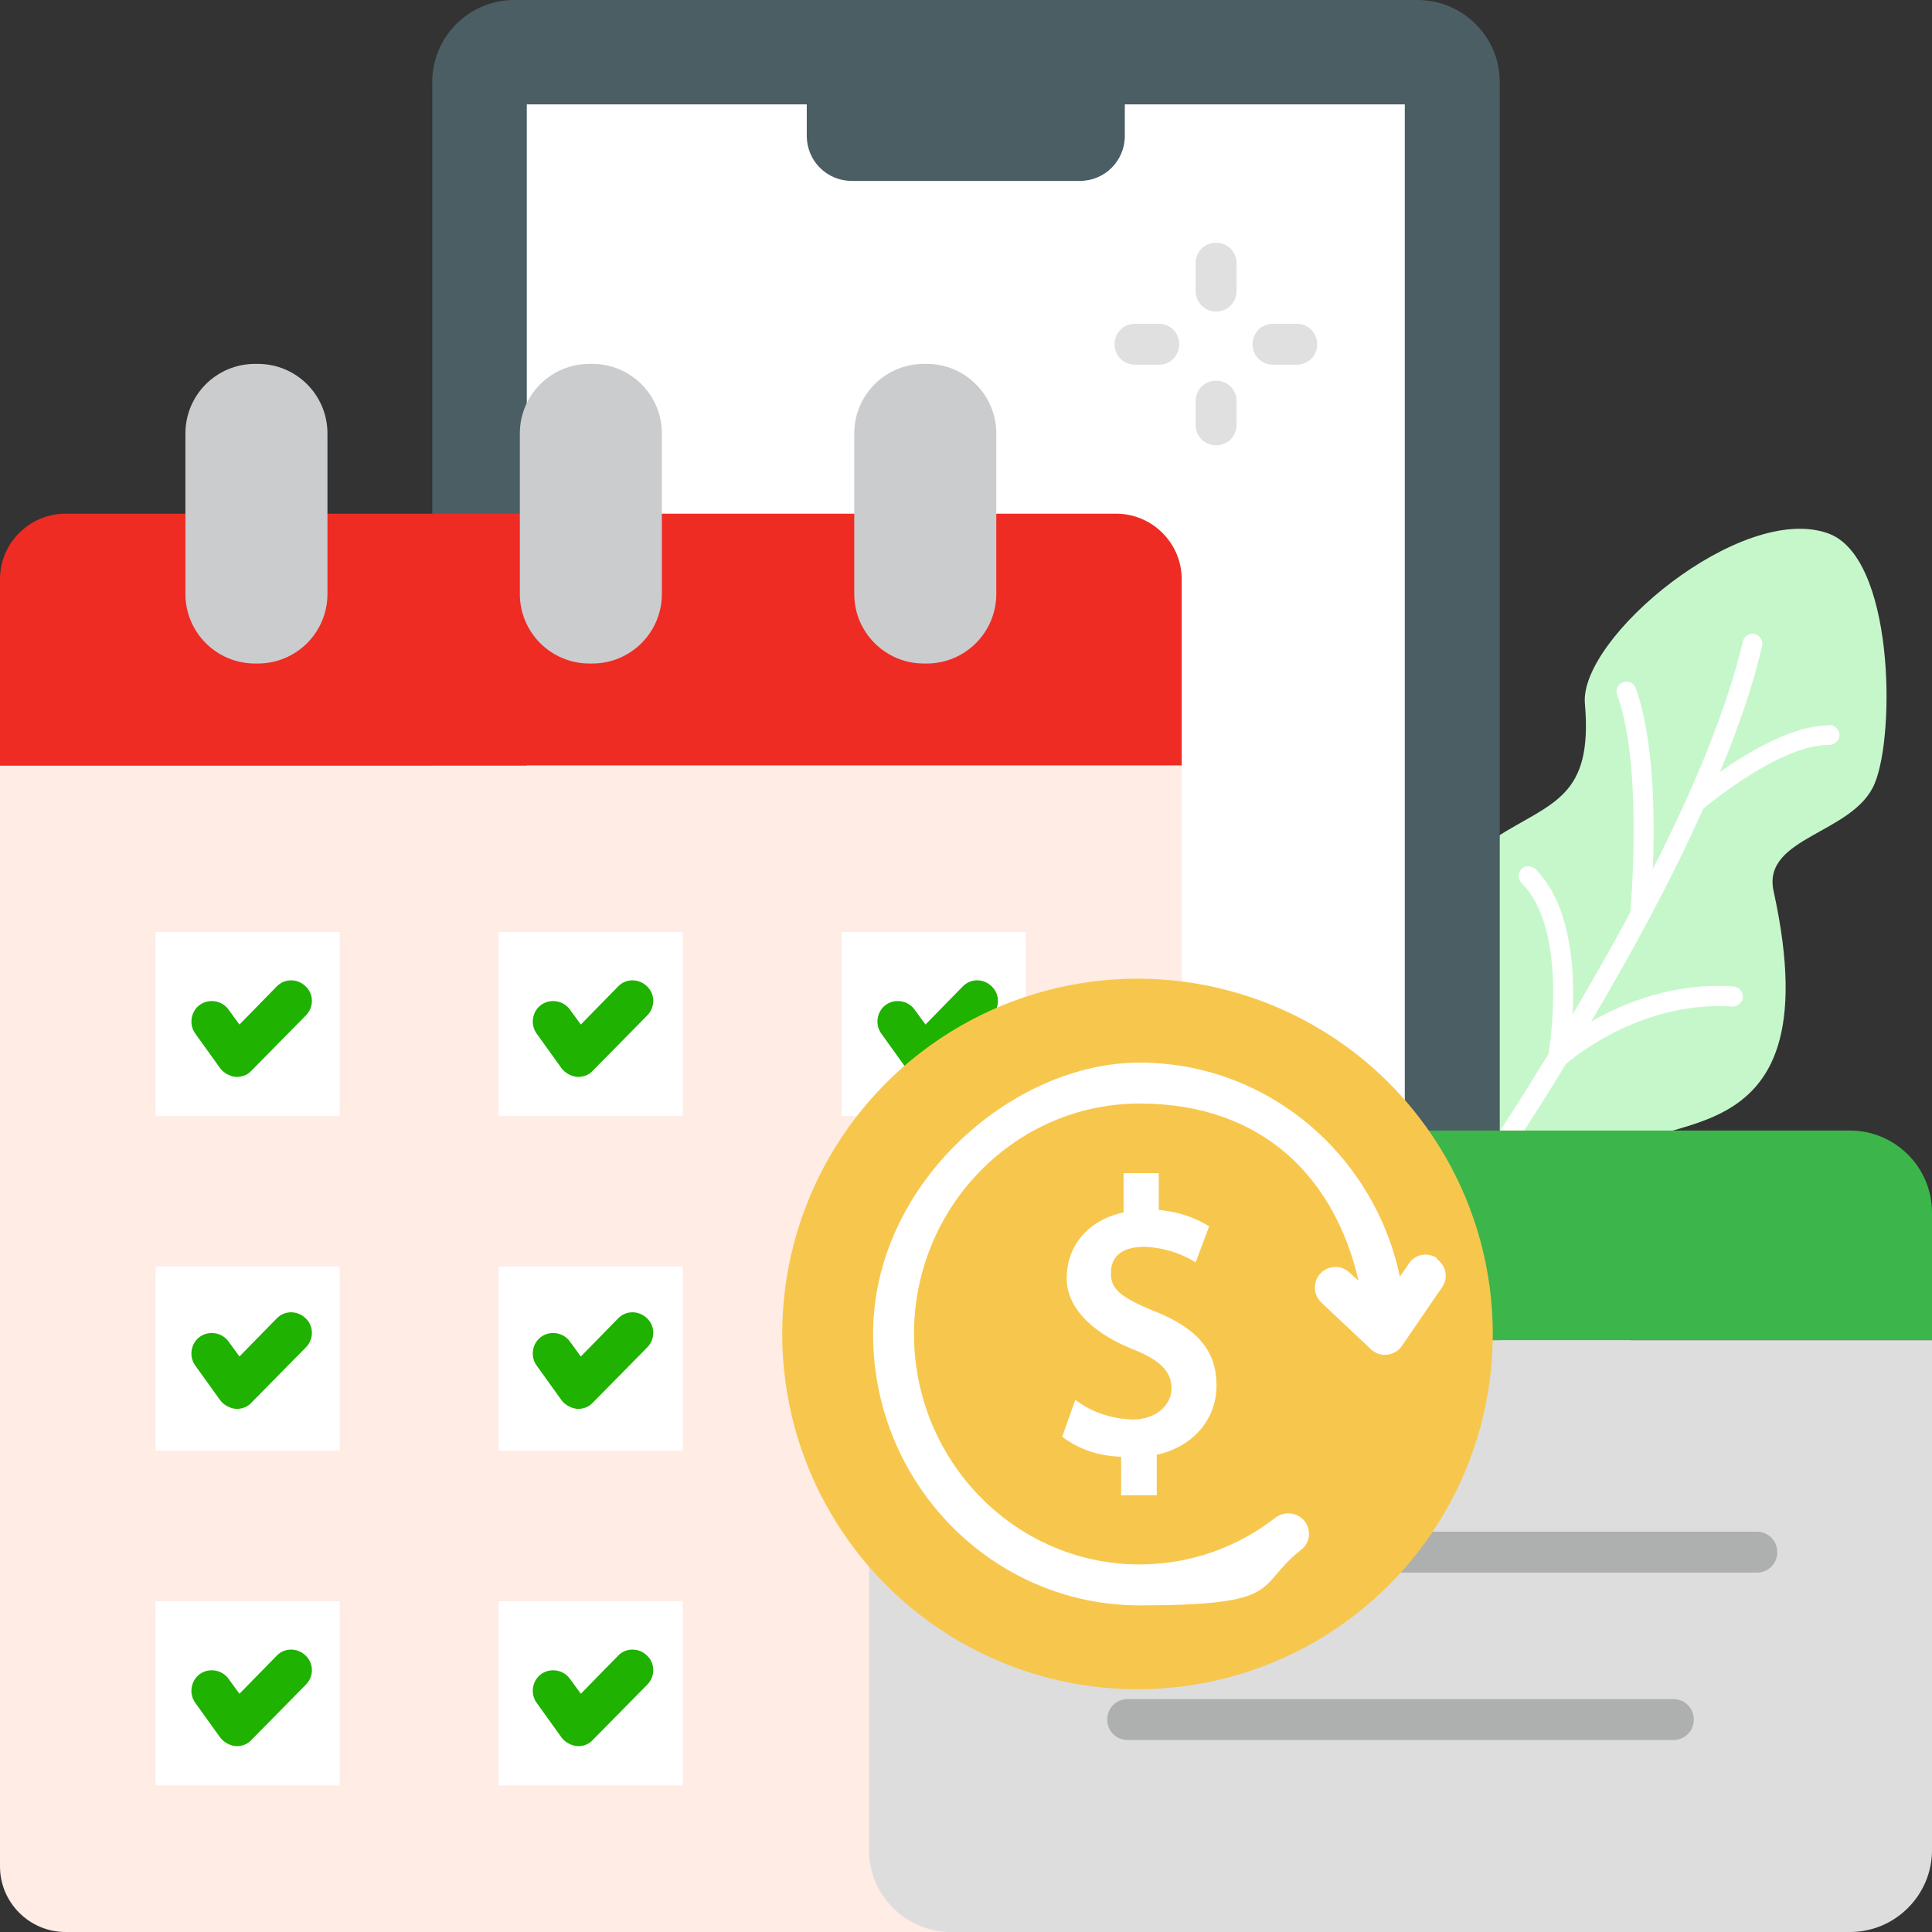 <?xml version="1.0" encoding="UTF-8"?>
<svg xmlns="http://www.w3.org/2000/svg" version="1.1" viewBox="0 0 472 472">
  <rect x="0" y="0" width="472" height="472" fill="#333333" stroke="none"/>
  <defs>
    <style>
      .cls-1 {
        fill: #e0e0e0;
      }

      .cls-2 {
        fill: #cbccce;
      }

      .cls-3 {
        fill: #aeafaf;
      }

      .cls-4 {
        fill: #3cb54a;
      }

      .cls-5 {
        fill: #1fb200;
      }

      .cls-6 {
        fill: #c6f7cb;
      }

      .cls-7 {
        fill: #4a5e64;
      }

      .cls-8 {
        fill: #ddddde;
      }

      .cls-9 {
        fill: #feece5;
      }

      .cls-10 {
        fill: #fff;
      }

      .cls-11 {
        fill: #ee2c24;
      }

      .cls-12 {
        fill: #f7c74d;
      }
    </style>
  </defs>
  <!-- Generator: Adobe Illustrator 28.6.0, SVG Export Plug-In . SVG Version: 1.2.0 Build 709)  -->
  <g>
    <g id="monthly-subscription">
      <path class="cls-6" d="M320,347c-16.9-15.4-14.3-61.3,2.1-73.6,13.3-9.9,32.3-.6,37.6-10.3,4.4-7.9-7.2-16-5.5-34.3.3-3.6,1.6-18.2,11.4-24.3,13.6-8.6,23.6-9.6,21.6-32.6-1.4-16.1,38.2-49.2,59.4-41.6,16.1,5.7,16.5,48.9,11.4,61.1-5.1,12.4-27.6,13-24.7,26.3,15.4,70.1-34.3,51-40.1,67.5-3.9,11.3,11.4,18.8,9.5,32.2-3.4,23.8-59.2,51.1-82.7,29.7Z"/>
      <path class="cls-10" d="M447.1,177.2c-8.8-.1-19.7,6.3-26.9,11.4,4.5-10.8,8.1-21.2,10.3-30.8.3-1.3-.5-2.6-1.8-2.9-1.3-.3-2.6.5-2.9,1.8,0,0,0,0,0,0-3.9,16.5-11.9,35.8-22,55.6.5-12.6.3-32-4.2-44.2-.5-1.3-1.9-1.9-3.1-1.4,0,0,0,0,0,0-1.3.5-1.9,1.9-1.4,3.1,5.9,16.1,3.7,47,3.2,53.1-4.5,8.3-9.2,16.7-14.1,24.9.6-10.8-.4-26.8-9.1-35.5-1-.9-2.5-.9-3.4,0,0,0,0,0,0,0-.9,1-.9,2.5,0,3.4,11,10.9,7.3,37.6,6.6,41.8-12.2,19.9-24.7,38.6-35.2,53.5,2-8.8,3.3-19.8.5-28.1-.4-1.3-1.8-2-3.1-1.5,0,0,0,0,0,0-1.3.4-2,1.8-1.5,3.1,4.5,13.2-3.4,35.7-4.5,38.8-9.7,13.5-16.1,21.9-16.4,22.2-.8,1.1-.6,2.6.4,3.4.4.3,1,.5,1.5.5.7,0,1.4-.4,1.9-.9,2.2-2.8,32.3-42.2,60.7-88.6,2.8-2.4,19.1-15.4,40.6-14,1.3,0,2.5-.9,2.6-2.3,0-1.3-.9-2.5-2.3-2.6,0,0,0,0,0,0-14.6-1-26.8,4-34.8,8.6,10-16.9,19.4-34.1,27.4-52,3-2.5,19.6-15.8,30.8-15.6,1.3,0,2.5-1.1,2.5-2.4s-1.1-2.5-2.4-2.5h0Z"/>
      <path class="cls-7" d="M346.4,418.9H125.6c-11,0-20-9-20-20V20C105.6,9,114.6,0,125.6,0h220.7C357.4,0,366.4,9,366.4,20v378.9c0,11-9,20-20,20Z"/>
      <path class="cls-10" d="M128.7,25.5h214.5v367.8h-214.5V25.5Z"/>
      <path class="cls-7" d="M263.8,44.2h-55.7c-6.1,0-11-4.9-11-11V0h77.7v33.2c0,6.1-4.9,11-11,11Z"/>
      <path class="cls-9" d="M272.7,472H16c-8.8,0-16-7.2-16-16V187h288.7v269c0,8.8-7.2,16-16,16Z"/>
      <path class="cls-11" d="M288.7,187H0v-45.5c0-8.8,7.2-16,16-16h256.7c8.8,0,16,7.2,16,16v45.5Z"/>
      <path class="cls-10" d="M38,309.4h45v45h-45v-45ZM121.8,309.4h45v45h-45v-45Z"/>
      <path class="cls-5" d="M141.3,344.2c-1.5,0-3.2-.9-4.1-2.1l-6.1-8.5c-1.6-2.2-1.1-5.4,1.1-7s5.4-1.1,7,1.1l2.7,3.7,9.1-9.3c1.9-2,5.1-2,7.1,0,2,1.9,2,5.1,0,7.1l-13.3,13.5c-.9,1-2.2,1.5-3.6,1.5h0Z"/>
      <path class="cls-10" d="M38,227.7h45v45h-45v-45ZM121.8,227.7h45v45h-45v-45ZM205.6,227.7h45v45h-45v-45ZM38,391.2h45v45h-45v-45ZM121.8,391.2h45v45h-45v-45Z"/>
      <path class="cls-2" d="M144.7,162.1h-.7c-9.4,0-17-7.6-17-17v-39.2c0-9.4,7.6-17,17-17h.7c9.4,0,17,7.6,17,17v39.2c0,9.4-7.6,17-17,17ZM63,162.1h-.7c-9.4,0-17-7.6-17-17v-39.2c0-9.4,7.6-17,17-17h.7c9.4,0,17,7.6,17,17v39.2c0,9.4-7.6,17-17,17ZM226.4,162.1h-.7c-9.4,0-17-7.6-17-17v-39.2c0-9.4,7.6-17,17-17h.7c9.4,0,17,7.6,17,17v39.2c0,9.4-7.6,17-17,17Z"/>
      <path class="cls-8" d="M452,472h-219.7c-11,0-20-9-20-20v-124.6h259.7v124.6c0,11-9,20-20,20Z"/>
      <path class="cls-4" d="M472,327.4H212.3v-31.2c0-11,9-20,20-20h219.7c11,0,20,9,20,20v31.2Z"/>
      <path class="cls-3" d="M429.2,384.2h-174.2c-2.8,0-5-2.2-5-5s2.2-5,5-5h174.2c2.8,0,5,2.2,5,5s-2.2,5-5,5ZM408.8,425.1h-133.3c-2.8,0-5-2.2-5-5s2.2-5,5-5h133.3c2.8,0,5,2.2,5,5s-2.2,5-5,5h0Z"/>
      <path class="cls-1" d="M297.1,76.1c-2.8,0-5-2.2-5-5v-6.8c0-2.8,2.2-5,5-5s5,2.2,5,5v6.8c0,2.8-2.2,5-5,5ZM297.1,108.8c-2.8,0-5-2.2-5-5v-5.8c0-2.8,2.2-5,5-5s5,2.2,5,5v5.8c0,2.8-2.2,5-5,5ZM316.8,89.1h-5.8c-2.8,0-5-2.2-5-5s2.2-5,5-5h5.8c2.8,0,5,2.2,5,5s-2.2,5-5,5ZM283.1,89.1h-5.8c-2.8,0-5-2.2-5-5s2.2-5,5-5h5.8c2.8,0,5,2.2,5,5s-2.2,5-5,5Z"/>
      <path class="cls-5" d="M141.3,263.1c-1.5,0-3.2-.9-4.1-2.1l-6.1-8.5c-1.6-2.2-1.1-5.4,1.1-7s5.4-1.1,7,1.1l2.7,3.7,9.1-9.3c1.9-2,5.1-2,7.1,0,2,1.9,2,5.1,0,7.1l-13.3,13.5c-.9,1-2.2,1.5-3.6,1.5h0Z"/>
      <path class="cls-5" d="M225.5,263.1c-1.5,0-3.2-.9-4.1-2.1l-6.1-8.5c-1.6-2.2-1.1-5.4,1.1-7s5.4-1.1,7,1.1l2.7,3.7,9.1-9.3c1.9-2,5.1-2,7.1,0,2,1.9,2,5.1,0,7.1l-13.3,13.5c-.9,1-2.2,1.5-3.6,1.5h0Z"/>
      <path class="cls-5" d="M141.3,426.6c-1.5,0-3.2-.9-4.1-2.1l-6.1-8.5c-1.6-2.2-1.1-5.4,1.1-7s5.4-1.1,7,1.1l2.7,3.7,9.1-9.3c1.9-2,5.1-2,7.1,0,2,1.9,2,5.1,0,7.1l-13.3,13.5c-.9,1-2.2,1.5-3.6,1.5h0Z"/>
      <path class="cls-5" d="M57.9,344.2c-1.5,0-3.2-.9-4.1-2.1l-6.1-8.5c-1.6-2.2-1.1-5.4,1.1-7s5.4-1.1,7,1.1l2.7,3.7,9.1-9.3c1.9-2,5.1-2,7.1,0,2,1.9,2,5.1,0,7.1l-13.3,13.5c-.9,1-2.2,1.5-3.6,1.5h0Z"/>
      <path class="cls-5" d="M57.9,263.1c-1.5,0-3.2-.9-4.1-2.1l-6.1-8.5c-1.6-2.2-1.1-5.4,1.1-7s5.4-1.1,7,1.1l2.7,3.7,9.1-9.3c1.9-2,5.1-2,7.1,0,2,1.9,2,5.1,0,7.1l-13.3,13.5c-.9,1-2.2,1.5-3.6,1.5h0Z"/>
      <path class="cls-5" d="M57.9,426.6c-1.5,0-3.2-.9-4.1-2.1l-6.1-8.5c-1.6-2.2-1.1-5.4,1.1-7s5.4-1.1,7,1.1l2.7,3.7,9.1-9.3c1.9-2,5.1-2,7.1,0,2,1.9,2,5.1,0,7.1l-13.3,13.5c-.9,1-2.2,1.5-3.6,1.5h0Z"/>
      <circle class="cls-12" cx="277.9" cy="325.9" r="86.8"/>
      <path class="cls-10" d="M351.1,307.4c-2.3-1.6-5.4-1-6.9,1.3,0,0,0,0,0,0l-2.2,3.2c-6.3-29.9-32.4-52.3-63.6-52.3s-65.1,29.7-65.1,66.3,29.2,66.3,65.1,66.3,28.1-4.7,39.5-13.6c2.2-1.7,2.5-4.9.8-7-1.7-2.1-4.8-2.5-7-.9-9.6,7.5-21.2,11.5-33.3,11.5-30.4,0-55.1-25.3-55.1-56.3s24.7-56.3,55.1-56.3,47.8,18.5,53.5,43.3l-2.2-2c-2-1.9-5.2-1.8-7.1.2,0,0,0,0,0,0-1.9,2-1.8,5.2.2,7.1l12.1,11.4c2.3,2.2,5.9,1.7,7.6-.8l9.8-14.3c1.6-2.3,1-5.4-1.3-6.9,0,0,0,0,0,0h0Z"/>
      <path class="cls-10" d="M281.9,320.3c-8.2-3.4-10.5-5.4-10.5-9.2s2.2-6.5,8.3-6.5c4.5.2,8.7,1.5,12.4,3.8l3.3-8.8c-3.7-2.3-7.8-3.6-12.3-4v-9h-8.6v9.6c-8.5,1.8-13.9,8-13.9,16.1s7.8,14,16.1,17.3c6.8,2.7,9.5,5.5,9.5,9.6s-3.8,7.6-9.5,7.6c-5.3-.2-10-1.8-14-4.8l-3.2,9c4.1,3.1,8.9,4.7,14.4,4.9v9.4h8.7v-9.9c8.8-1.9,14.6-8.6,14.6-16.9,0-8.4-4.5-13.9-15.2-18.2h0Z"/>
    </g>
  </g>
</svg>